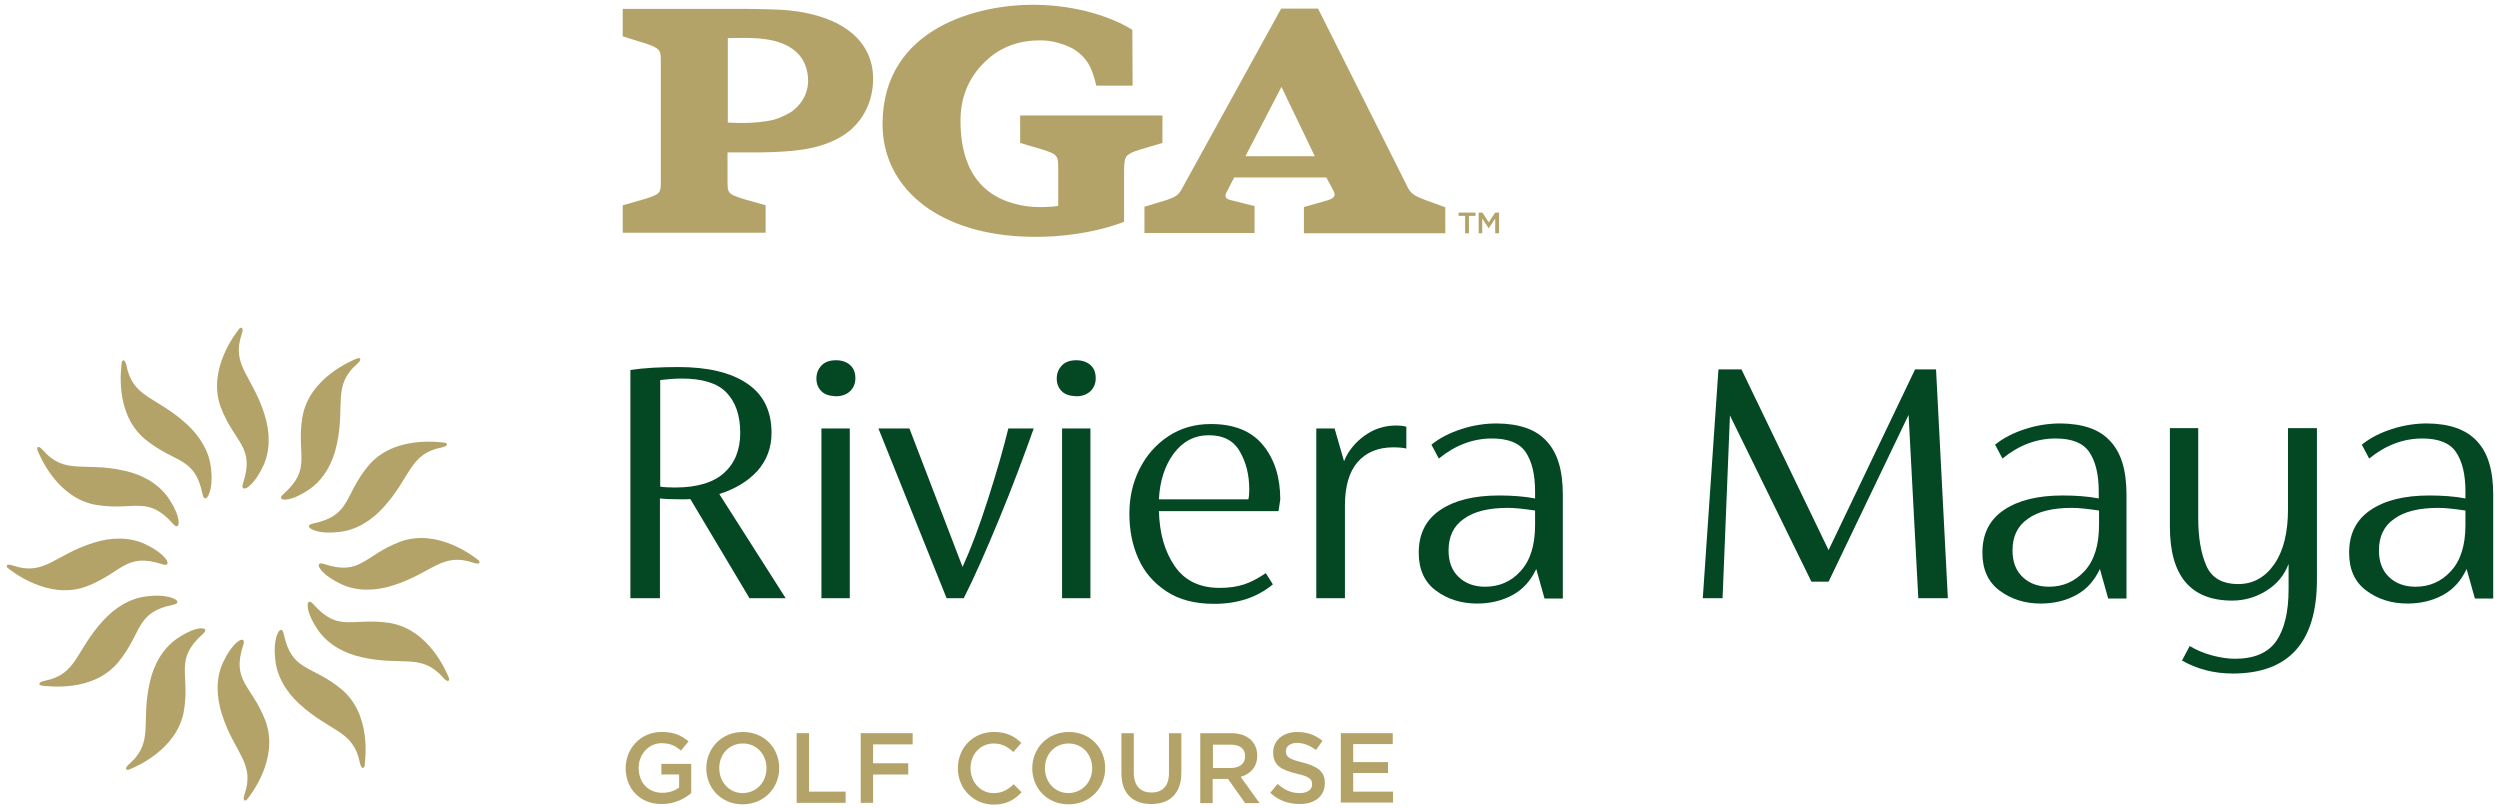 <svg width="198" height="64" viewBox="0 0 198 64" fill="none" xmlns="http://www.w3.org/2000/svg">
<g id="PGA RIVIERA MAYA" clip-path="url(#clip0_2459_113036)">
<g id="Golf Course">
<path d="M49.553 60.849C49.553 59.283 50.722 57.973 52.406 57.973C53.365 57.973 53.949 58.23 54.534 58.721L53.926 59.446C53.505 59.072 53.084 58.862 52.382 58.862C51.377 58.862 50.582 59.75 50.582 60.803V60.826C50.582 61.972 51.33 62.79 52.453 62.79C52.99 62.79 53.458 62.627 53.785 62.369V61.34H52.382V60.499H54.744V62.814C54.183 63.281 53.411 63.679 52.429 63.679C50.699 63.702 49.553 62.463 49.553 60.849Z" fill="#B3A369"/>
<path d="M55.937 60.849C55.937 59.283 57.13 57.973 58.837 57.973C60.544 57.973 61.713 59.259 61.713 60.826V60.849C61.713 62.393 60.52 63.702 58.813 63.702C57.13 63.702 55.937 62.416 55.937 60.849ZM60.707 60.849C60.707 59.75 59.936 58.885 58.837 58.885C57.737 58.885 56.966 59.75 56.966 60.826V60.849C56.966 61.925 57.737 62.814 58.837 62.814C59.936 62.79 60.707 61.925 60.707 60.849Z" fill="#B3A369"/>
<path d="M63.093 58.067H64.075V62.697H66.975V63.585H63.093V58.067Z" fill="#B3A369"/>
<path d="M68.167 58.067H72.283V58.955H69.149V60.452H71.932V61.34H69.149V63.585H68.167V58.067Z" fill="#B3A369"/>
<path d="M75.861 60.849C75.861 59.259 77.03 57.973 78.714 57.973C79.743 57.973 80.351 58.324 80.888 58.838L80.257 59.563C79.813 59.142 79.345 58.885 78.69 58.885C77.638 58.885 76.866 59.75 76.866 60.826V60.849C76.866 61.925 77.638 62.814 78.69 62.814C79.368 62.814 79.813 62.556 80.281 62.112L80.912 62.744C80.351 63.352 79.696 63.726 78.667 63.726C77.077 63.702 75.861 62.44 75.861 60.849Z" fill="#B3A369"/>
<path d="M81.754 60.849C81.754 59.283 82.946 57.973 84.653 57.973C86.361 57.973 87.53 59.259 87.53 60.826V60.849C87.53 62.393 86.337 63.702 84.63 63.702C82.923 63.702 81.754 62.416 81.754 60.849ZM86.501 60.849C86.501 59.75 85.729 58.885 84.63 58.885C83.531 58.885 82.759 59.75 82.759 60.826V60.849C82.759 61.925 83.531 62.814 84.63 62.814C85.729 62.79 86.501 61.925 86.501 60.849Z" fill="#B3A369"/>
<path d="M88.816 61.247V58.067H89.798V61.2C89.798 62.229 90.312 62.767 91.201 62.767C92.066 62.767 92.581 62.252 92.581 61.247V58.067H93.563V61.2C93.563 62.861 92.628 63.679 91.178 63.679C89.728 63.679 88.816 62.861 88.816 61.247Z" fill="#B3A369"/>
<path d="M95.06 58.067H97.515C98.217 58.067 98.754 58.277 99.105 58.628C99.386 58.932 99.573 59.329 99.573 59.821V59.844C99.573 60.756 99.035 61.294 98.263 61.528L99.76 63.609H98.614L97.258 61.691H96.042V63.609H95.06V58.067ZM97.468 60.826C98.17 60.826 98.614 60.475 98.614 59.914V59.891C98.614 59.283 98.193 58.979 97.468 58.979H96.065V60.826H97.468Z" fill="#B3A369"/>
<path d="M100.602 62.79L101.186 62.089C101.724 62.556 102.239 62.814 102.94 62.814C103.548 62.814 103.922 62.533 103.922 62.112C103.922 61.715 103.712 61.504 102.683 61.27C101.514 60.99 100.836 60.639 100.836 59.61V59.587C100.836 58.628 101.631 57.973 102.73 57.973C103.548 57.973 104.156 58.207 104.741 58.675L104.226 59.4C103.712 59.025 103.221 58.838 102.73 58.838C102.169 58.838 101.841 59.119 101.841 59.493V59.517C101.841 59.937 102.098 60.124 103.151 60.382C104.32 60.686 104.928 61.083 104.928 61.995V62.019C104.928 63.071 104.11 63.679 102.964 63.679C102.052 63.679 101.257 63.398 100.602 62.79Z" fill="#B3A369"/>
<path d="M110.306 58.067V58.932H107.173V60.358H109.932V61.224H107.173V62.697H110.33V63.562H106.191V58.067H110.306Z" fill="#B3A369"/>
</g>
<g id="Text">
<path d="M59.375 47.403L54.674 39.523C54.511 39.546 54.3 39.546 53.996 39.546C53.224 39.546 52.64 39.523 52.266 39.476V47.38H49.927V29.303C51.003 29.14 52.266 29.07 53.739 29.07C56.031 29.07 57.855 29.491 59.141 30.356C60.45 31.221 61.105 32.531 61.105 34.284C61.105 35.454 60.731 36.459 59.983 37.301C59.234 38.12 58.229 38.727 56.966 39.125L62.227 47.38H59.375V47.403ZM57.364 37.441C58.205 36.67 58.626 35.617 58.626 34.284C58.626 32.881 58.252 31.829 57.527 31.081C56.802 30.332 55.61 29.982 53.996 29.982C53.458 29.982 52.897 30.028 52.289 30.099V38.54C52.57 38.587 52.967 38.611 53.458 38.611C55.212 38.611 56.522 38.213 57.364 37.441Z" fill="#044723"/>
<path d="M65.057 30.987C64.8 30.73 64.66 30.402 64.66 29.982C64.66 29.561 64.8 29.233 65.057 28.953C65.314 28.672 65.712 28.532 66.203 28.532C66.694 28.532 67.068 28.672 67.349 28.929C67.629 29.186 67.746 29.537 67.746 29.958C67.746 30.379 67.606 30.706 67.325 30.987C67.045 31.244 66.671 31.385 66.203 31.385C65.689 31.361 65.314 31.244 65.057 30.987ZM65.057 33.934H67.302V47.38H65.057V33.934Z" fill="#044723"/>
<path d="M81.871 33.934C81.099 36.108 80.21 38.494 79.158 41.043C78.106 43.592 77.17 45.719 76.329 47.38H74.972L69.57 33.934H72.026L76.235 44.901C76.866 43.521 77.545 41.744 78.246 39.546C78.948 37.348 79.486 35.477 79.86 33.934H81.871Z" fill="#044723"/>
<path d="M84.092 30.987C83.835 30.73 83.695 30.402 83.695 29.982C83.695 29.561 83.835 29.233 84.092 28.953C84.35 28.672 84.747 28.532 85.238 28.532C85.729 28.532 86.103 28.672 86.384 28.929C86.665 29.186 86.781 29.537 86.781 29.958C86.781 30.379 86.641 30.706 86.361 30.987C86.08 31.244 85.706 31.385 85.238 31.385C84.724 31.361 84.35 31.244 84.092 30.987ZM84.116 33.934H86.361V47.38H84.116V33.934Z" fill="#044723"/>
<path d="M101.257 40.481H91.786C91.833 42.259 92.254 43.708 93.049 44.854C93.844 46 95.036 46.561 96.603 46.561C97.328 46.561 97.983 46.468 98.544 46.281C99.105 46.094 99.666 45.79 100.251 45.392L100.812 46.281C99.573 47.31 98.03 47.824 96.159 47.824C94.639 47.824 93.376 47.497 92.394 46.842C91.388 46.187 90.64 45.322 90.172 44.27C89.681 43.194 89.447 42.001 89.447 40.692C89.447 39.406 89.705 38.236 90.243 37.161C90.78 36.085 91.529 35.22 92.511 34.565C93.493 33.91 94.615 33.583 95.902 33.583C97.749 33.583 99.129 34.144 100.041 35.267C100.953 36.389 101.397 37.816 101.397 39.569C101.35 39.873 101.303 40.201 101.257 40.481ZM92.955 35.921C92.254 36.88 91.856 38.096 91.786 39.546H98.871C98.918 39.359 98.942 39.102 98.942 38.774C98.942 37.605 98.684 36.599 98.193 35.758C97.702 34.892 96.884 34.471 95.738 34.471C94.592 34.471 93.68 34.962 92.955 35.921Z" fill="#044723"/>
<path d="M111.382 33.793V35.524C111.078 35.454 110.728 35.43 110.353 35.43C109.137 35.43 108.179 35.828 107.524 36.599C106.846 37.371 106.518 38.54 106.518 40.06V47.38H104.25V33.934H105.7L106.448 36.529C106.776 35.711 107.337 35.033 108.085 34.495C108.833 33.957 109.675 33.7 110.587 33.7C110.821 33.7 111.102 33.723 111.382 33.793Z" fill="#044723"/>
<path d="M122.49 34.939C123.355 35.851 123.776 37.254 123.776 39.172V47.403H122.326L121.672 45.065C121.227 46 120.619 46.678 119.801 47.123C118.982 47.567 118.047 47.801 116.995 47.801C115.708 47.801 114.633 47.45 113.721 46.772C112.809 46.094 112.364 45.088 112.364 43.779C112.364 42.282 112.926 41.16 114.072 40.388C115.217 39.616 116.761 39.242 118.725 39.242C119.754 39.242 120.713 39.312 121.578 39.476V38.915C121.578 37.558 121.321 36.529 120.83 35.804C120.339 35.08 119.45 34.729 118.164 34.729C116.644 34.729 115.241 35.267 113.955 36.319L113.37 35.22C114.025 34.682 114.82 34.284 115.755 33.98C116.691 33.676 117.626 33.536 118.561 33.536C120.339 33.559 121.648 34.004 122.49 34.939ZM120.432 45.228C121.204 44.387 121.578 43.171 121.578 41.58V40.435C120.643 40.294 119.941 40.224 119.427 40.224C117.907 40.224 116.737 40.505 115.942 41.089C115.124 41.651 114.726 42.492 114.726 43.592C114.726 44.48 114.984 45.182 115.521 45.696C116.059 46.211 116.761 46.468 117.626 46.468C118.725 46.468 119.684 46.07 120.432 45.228Z" fill="#044723"/>
<path d="M151.931 47.403L151.16 32.858L144.823 46.07H143.466L137.012 32.905L136.427 47.38H134.861L136.1 29.257H137.924L144.823 43.568L151.674 29.257H153.335L154.27 47.38H151.931V47.403Z" fill="#044723"/>
<path d="M167.132 34.939C167.997 35.851 168.418 37.254 168.418 39.172V47.403H166.968L166.313 45.065C165.869 46 165.261 46.678 164.442 47.123C163.624 47.567 162.688 47.801 161.636 47.801C160.35 47.801 159.274 47.45 158.362 46.772C157.45 46.094 157.006 45.088 157.006 43.779C157.006 42.282 157.567 41.16 158.713 40.388C159.859 39.616 161.402 39.242 163.367 39.242C164.396 39.242 165.354 39.312 166.22 39.476V38.915C166.22 37.558 165.962 36.529 165.471 35.804C164.98 35.08 164.092 34.729 162.805 34.729C161.285 34.729 159.882 35.267 158.596 36.319L158.012 35.22C158.666 34.682 159.461 34.284 160.397 33.98C161.332 33.676 162.268 33.536 163.203 33.536C164.98 33.559 166.29 34.004 167.132 34.939ZM165.097 45.228C165.869 44.387 166.243 43.171 166.243 41.58V40.435C165.308 40.294 164.606 40.224 164.092 40.224C162.572 40.224 161.402 40.505 160.607 41.089C159.789 41.651 159.391 42.492 159.391 43.592C159.391 44.48 159.648 45.182 160.186 45.696C160.724 46.211 161.426 46.468 162.291 46.468C163.367 46.468 164.325 46.07 165.097 45.228Z" fill="#044723"/>
<path d="M183.501 45.907C183.501 50.864 181.279 53.343 176.836 53.343C175.34 53.343 174.007 52.992 172.814 52.314L173.422 51.168C173.983 51.496 174.591 51.753 175.223 51.916C175.854 52.08 176.439 52.174 177 52.174C178.543 52.174 179.642 51.706 180.297 50.747C180.929 49.812 181.256 48.456 181.256 46.678V44.667C180.905 45.579 180.321 46.281 179.479 46.795C178.66 47.31 177.748 47.567 176.789 47.567C173.516 47.567 171.855 45.626 171.855 41.721V33.91H174.1V41.043C174.1 42.563 174.311 43.802 174.732 44.784C175.153 45.766 175.994 46.257 177.281 46.257C178.45 46.257 179.409 45.719 180.133 44.667C180.858 43.615 181.209 42.165 181.209 40.341V33.91H183.501V45.907Z" fill="#044723"/>
<path d="M196.175 34.939C197.041 35.851 197.462 37.254 197.462 39.172V47.403H196.012L195.357 45.065C194.913 46 194.305 46.678 193.486 47.123C192.668 47.567 191.732 47.801 190.68 47.801C189.394 47.801 188.318 47.45 187.406 46.772C186.494 46.094 186.05 45.088 186.05 43.779C186.05 42.282 186.611 41.16 187.757 40.388C188.903 39.616 190.446 39.242 192.411 39.242C193.439 39.242 194.398 39.312 195.263 39.476V38.915C195.263 37.558 195.006 36.529 194.515 35.804C194.024 35.08 193.135 34.729 191.849 34.729C190.329 34.729 188.926 35.267 187.64 36.319L187.055 35.22C187.71 34.682 188.505 34.284 189.441 33.98C190.376 33.676 191.311 33.536 192.247 33.536C194.001 33.559 195.31 34.004 196.175 34.939ZM194.118 45.228C194.889 44.387 195.263 43.171 195.263 41.58V40.435C194.328 40.294 193.627 40.224 193.112 40.224C191.592 40.224 190.423 40.505 189.628 41.089C188.809 41.651 188.412 42.492 188.412 43.592C188.412 44.48 188.669 45.182 189.207 45.696C189.745 46.211 190.446 46.468 191.311 46.468C192.411 46.468 193.346 46.07 194.118 45.228Z" fill="#044723"/>
</g>
<g id="PGA">
<path d="M112.926 15.857C111.92 15.483 111.686 15.296 111.406 14.665L104.39 0.68H101.467L93.61 14.945C93.329 15.483 93.072 15.6 92.417 15.834L90.64 16.372V18.453H99.362V16.325L97.421 15.834C97.001 15.74 97.024 15.46 97.117 15.273C97.117 15.273 97.375 14.781 97.749 14.057H105.045C105.442 14.781 105.536 14.945 105.653 15.202C105.84 15.6 105.489 15.764 105.021 15.904L103.268 16.395V18.476H114.469V16.418C114.469 16.418 112.949 15.857 112.926 15.857ZM98.637 12.373C99.783 10.198 101.373 7.088 101.49 6.877C101.607 7.135 103.081 10.175 104.133 12.373H98.637Z" fill="#B3A369"/>
<path d="M90.336 11.835L92.066 11.32V9.146H80.795V11.32L82.525 11.835C83.765 12.209 83.811 12.35 83.811 13.332V16.302C83.18 16.418 82.011 16.442 81.263 16.325C77.194 15.717 76.071 12.724 76.071 9.567C76.071 7.789 76.656 6.199 78.012 4.89C78.971 3.954 80.444 3.112 82.689 3.206C83.671 3.253 84.794 3.697 85.168 3.978C86.29 4.749 86.547 5.661 86.828 6.784H89.704L89.681 2.364C89.681 2.364 86.781 0.376 81.754 0.376C77.755 0.376 69.898 2.037 69.898 9.847C69.898 14.641 73.92 18.383 80.935 18.733C85.752 18.967 89.026 17.564 89.026 17.564V13.355C89.073 12.35 89.12 12.209 90.336 11.835Z" fill="#B3A369"/>
<path d="M62.485 0.821C61.643 0.727 59.211 0.704 59.211 0.704H49.319V2.879L50.979 3.393C52.336 3.837 52.336 3.954 52.336 4.936V14.314C52.336 15.296 52.336 15.366 50.979 15.787L49.319 16.255V18.43H60.637V16.255L58.977 15.787C57.621 15.366 57.621 15.296 57.621 14.314V12.069H60.286C62.742 12.022 64.753 11.882 66.53 10.876C68.237 9.917 69.149 8.14 69.149 6.269C69.173 3.3 66.787 1.265 62.485 0.821ZM62.906 8.678C62.602 8.959 61.877 9.309 61.315 9.473C59.749 9.871 57.714 9.707 57.644 9.707V3.019C58.977 3.019 61.315 2.808 62.812 3.908C63.56 4.445 63.981 5.287 64.005 6.363C64.005 7.135 63.724 7.977 62.906 8.678Z" fill="#B3A369"/>
<path d="M116.036 17.097H115.521V16.839H116.854V17.097H116.34V18.476H116.036V17.097Z" fill="#B3A369"/>
<path d="M117.111 16.839H117.415L117.906 17.611L118.421 16.839H118.725V18.476H118.421V17.307L117.906 18.079L117.392 17.307V18.476H117.111V16.839Z" fill="#B3A369"/>
</g>
<g id="Icon">
<path d="M19.246 38.283C19.082 38.774 19.387 38.751 19.62 38.587C20.135 38.236 20.579 37.465 20.836 36.927C21.444 35.641 21.374 34.167 20.953 32.834C19.971 29.701 18.287 28.953 19.153 26.427C19.34 25.889 19.059 25.866 18.919 26.076C18.708 26.357 16.37 29.257 17.492 32.273C18.591 35.126 20.205 35.36 19.246 38.283Z" fill="#B3A369"/>
<path d="M16.043 39.148C16.159 39.663 16.393 39.476 16.51 39.218C16.791 38.657 16.791 37.769 16.721 37.184C16.604 35.758 15.809 34.518 14.78 33.583C12.348 31.361 10.524 31.548 10.009 28.929C9.892 28.391 9.658 28.485 9.635 28.742C9.612 29.093 9.027 32.764 11.506 34.799C13.891 36.74 15.434 36.132 16.043 39.148Z" fill="#B3A369"/>
<path d="M13.704 41.487C14.055 41.884 14.172 41.604 14.148 41.3C14.102 40.668 13.657 39.92 13.33 39.429C12.511 38.26 11.225 37.581 9.846 37.278C6.642 36.553 5.145 37.652 3.391 35.641C3.017 35.22 2.877 35.43 2.97 35.664C3.111 35.991 4.467 39.452 7.624 39.99C10.641 40.481 11.669 39.195 13.704 41.487Z" fill="#B3A369"/>
<path d="M12.862 44.691C13.353 44.854 13.33 44.55 13.166 44.316C12.815 43.802 12.044 43.358 11.506 43.1C10.22 42.492 8.746 42.562 7.414 42.983C4.28 43.966 3.532 45.649 1.006 44.784C0.468 44.597 0.445 44.878 0.655 45.018C0.936 45.228 3.836 47.567 6.852 46.444C9.705 45.345 9.939 43.732 12.862 44.691Z" fill="#B3A369"/>
<path d="M13.727 47.894C14.242 47.777 14.055 47.544 13.798 47.426C13.236 47.146 12.348 47.146 11.763 47.216C10.337 47.333 9.097 48.128 8.162 49.157C5.94 51.589 6.127 53.413 3.508 53.928C2.97 54.044 3.064 54.278 3.321 54.302C3.672 54.325 7.343 54.91 9.378 52.431C11.319 50.046 10.711 48.502 13.727 47.894Z" fill="#B3A369"/>
<path d="M16.066 50.209C16.463 49.858 16.183 49.742 15.879 49.765C15.247 49.812 14.499 50.256 14.008 50.584C12.839 51.402 12.161 52.688 11.857 54.068C11.132 57.272 12.231 58.768 10.22 60.522C9.799 60.896 10.009 61.036 10.243 60.943C10.57 60.803 14.031 59.446 14.569 56.289C15.06 53.296 13.774 52.267 16.066 50.209Z" fill="#B3A369"/>
<path d="M19.27 51.075C19.433 50.584 19.129 50.607 18.895 50.77C18.381 51.121 17.937 51.893 17.679 52.431C17.071 53.717 17.142 55.19 17.562 56.523C18.545 59.657 20.228 60.405 19.363 62.931C19.176 63.468 19.457 63.492 19.597 63.281C19.807 63.001 22.146 60.101 21.023 57.084C19.924 54.231 18.311 53.974 19.27 51.075Z" fill="#B3A369"/>
<path d="M22.473 50.209C22.356 49.695 22.122 49.882 22.006 50.139C21.725 50.7 21.725 51.589 21.795 52.174C21.912 53.6 22.707 54.84 23.736 55.775C26.168 57.996 27.992 57.809 28.507 60.428C28.623 60.966 28.857 60.873 28.881 60.615C28.904 60.265 29.489 56.593 27.01 54.559C24.625 52.618 23.105 53.203 22.473 50.209Z" fill="#B3A369"/>
<path d="M24.812 47.847C24.461 47.45 24.344 47.73 24.367 48.035C24.414 48.666 24.859 49.414 25.186 49.905C26.004 51.075 27.291 51.753 28.67 52.057C31.874 52.782 33.371 51.683 35.124 53.694C35.499 54.115 35.639 53.904 35.545 53.67C35.405 53.343 34.049 49.882 30.892 49.344C27.875 48.876 26.846 50.139 24.812 47.847Z" fill="#B3A369"/>
<path d="M25.654 44.667C25.163 44.503 25.186 44.807 25.35 45.041C25.7 45.556 26.472 46 27.01 46.257C28.296 46.865 29.769 46.795 31.102 46.374C34.236 45.392 34.984 43.708 37.51 44.574C38.048 44.761 38.071 44.48 37.861 44.34C37.58 44.129 34.68 41.791 31.663 42.913C28.811 44.012 28.577 45.626 25.654 44.667Z" fill="#B3A369"/>
<path d="M24.788 41.463C24.274 41.58 24.461 41.814 24.718 41.931C25.279 42.212 26.168 42.212 26.753 42.142C28.179 42.025 29.419 41.23 30.354 40.201C32.575 37.769 32.388 35.945 35.008 35.43C35.545 35.313 35.452 35.079 35.195 35.056C34.844 35.033 31.172 34.448 29.138 36.927C27.197 39.312 27.805 40.832 24.788 41.463Z" fill="#B3A369"/>
<path d="M22.45 39.125C22.052 39.476 22.333 39.593 22.637 39.569C23.268 39.523 24.017 39.078 24.508 38.751C25.677 37.932 26.355 36.646 26.659 35.267C27.384 32.063 26.285 30.566 28.296 28.812C28.717 28.438 28.507 28.298 28.273 28.391C27.945 28.532 24.484 29.888 23.947 33.045C23.456 36.062 24.742 37.09 22.45 39.125Z" fill="#B3A369"/>
</g>
</g>
<defs>
<clipPath id="clip0_2459_113036">
<rect width="196.923" height="64" fill="white" transform="translate(0.538)"/>
</clipPath>
</defs>
</svg>
